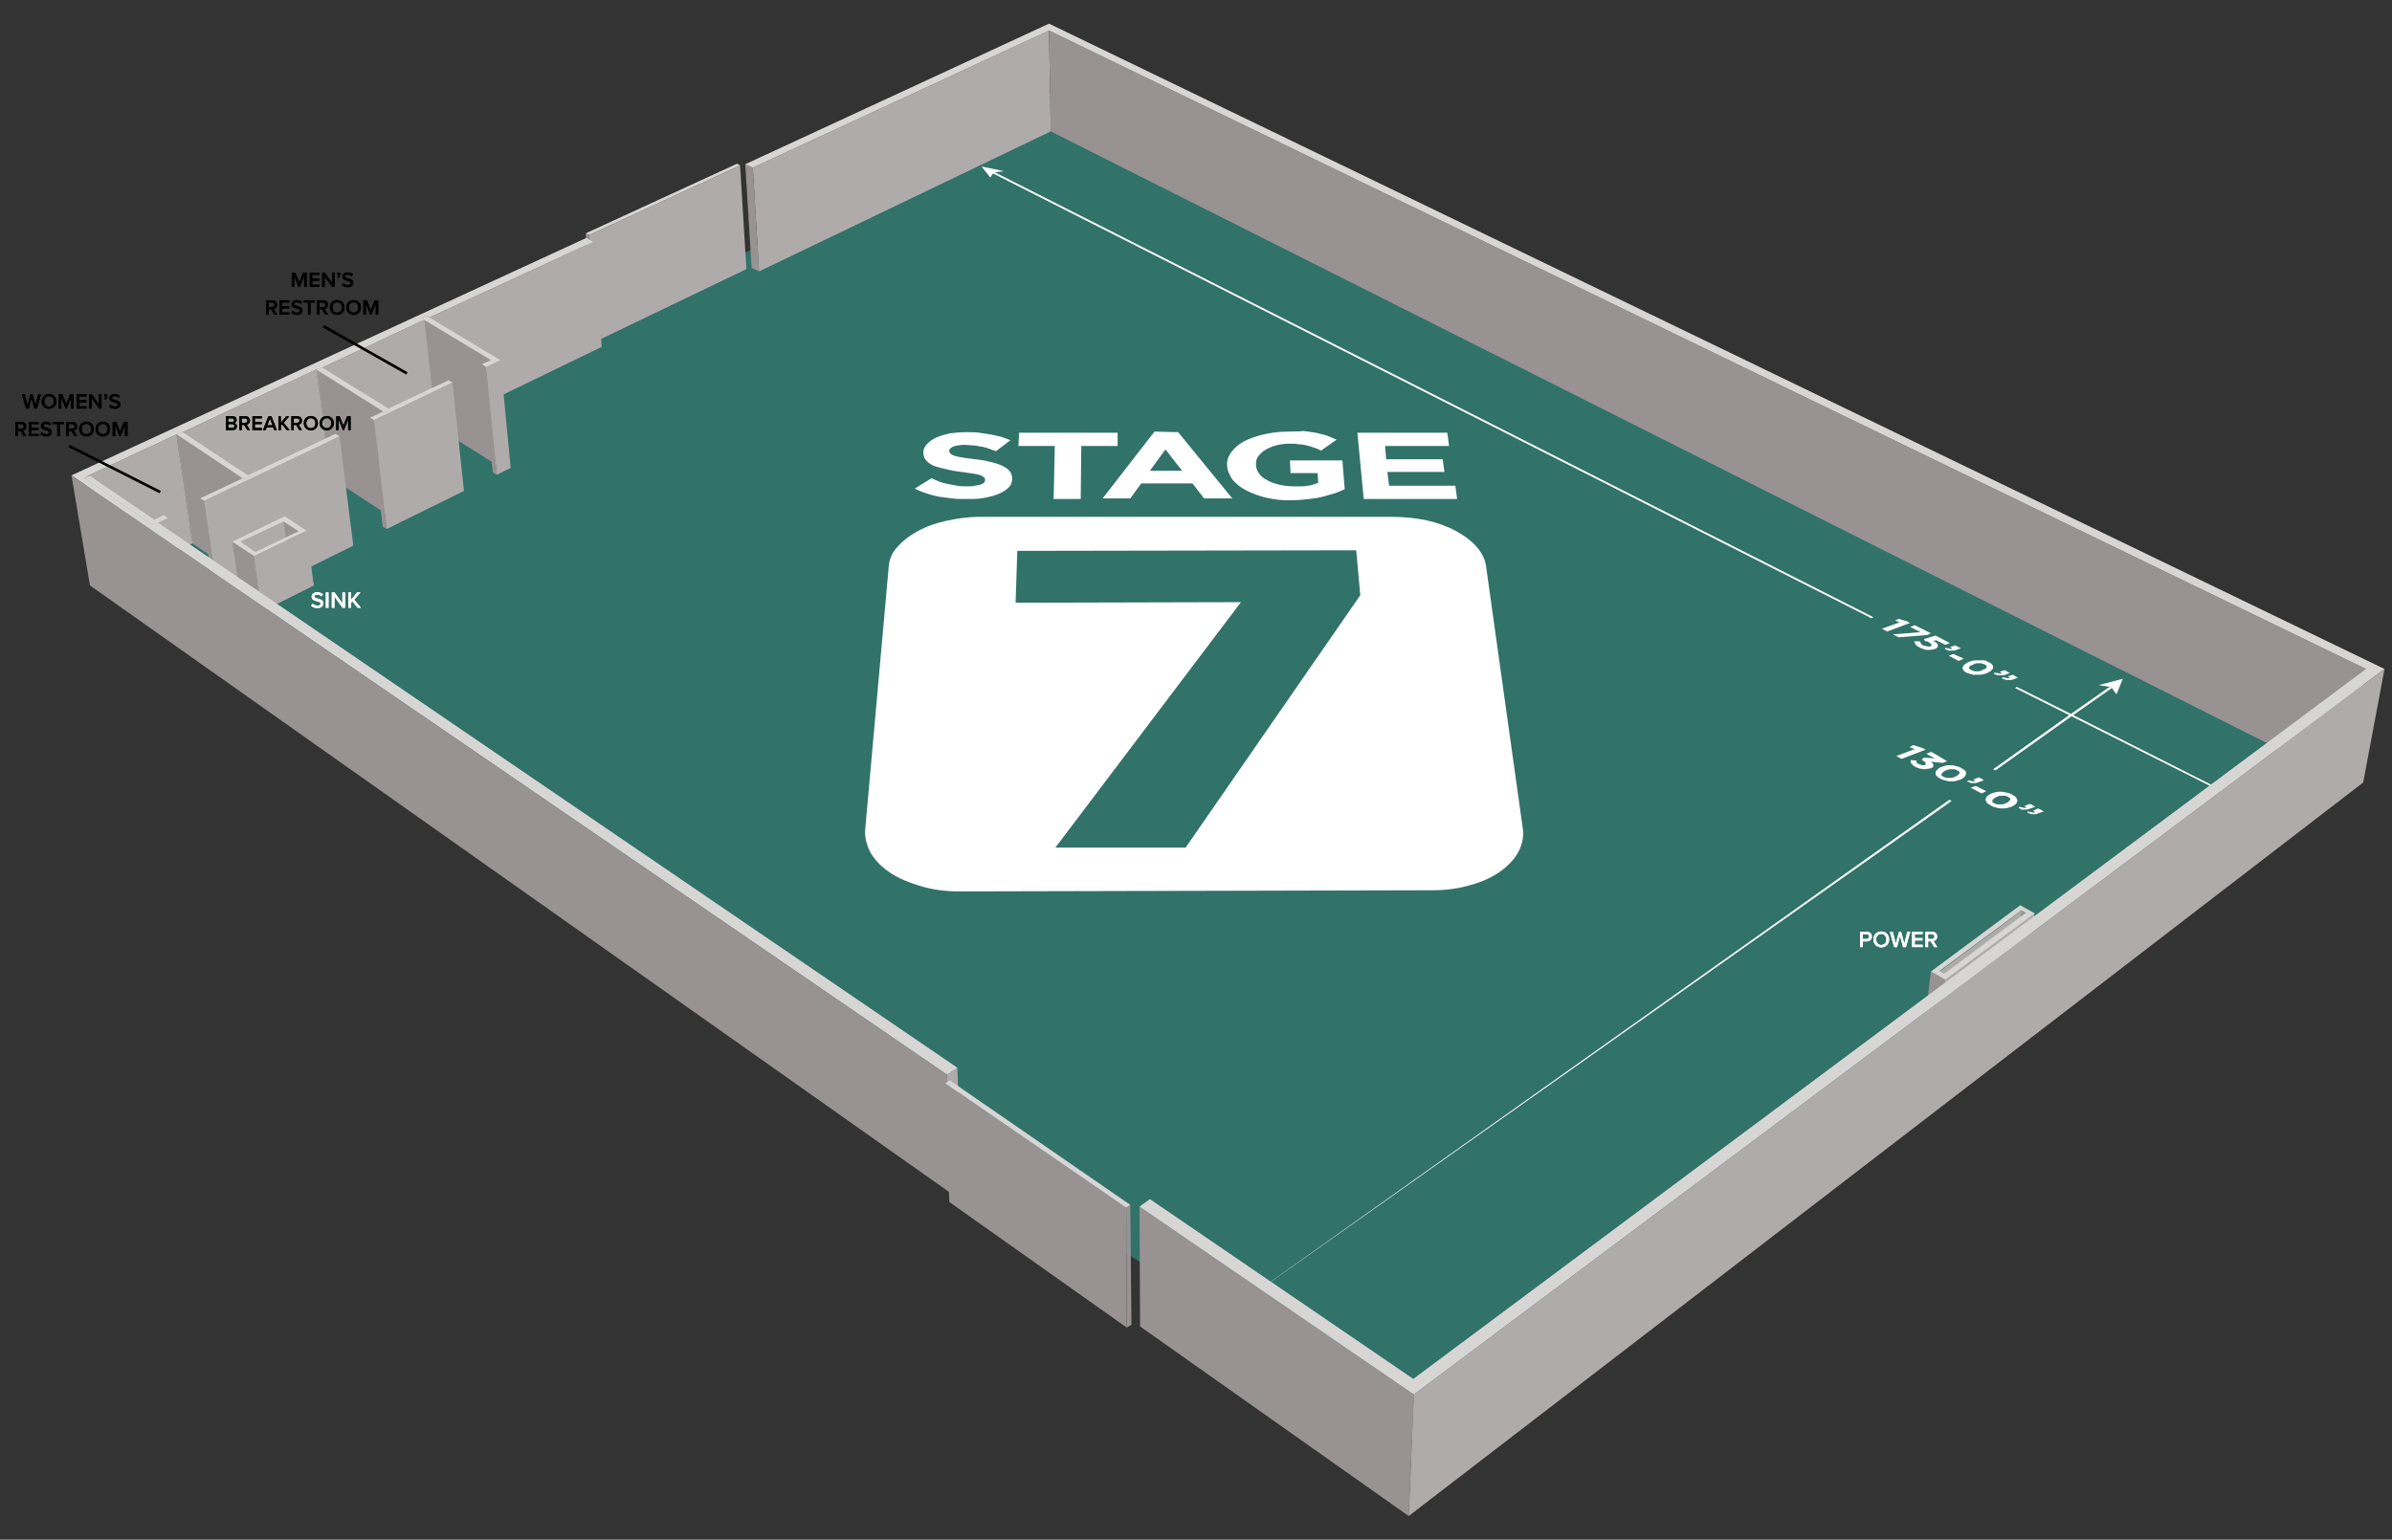 <?xml version="1.0" encoding="utf-8"?>
<!-- Generator: Adobe Illustrator 28.1.0, SVG Export Plug-In . SVG Version: 6.00 Build 0)  -->
<svg version="1.1" id="Layer_1" xmlns="http://www.w3.org/2000/svg" xmlns:xlink="http://www.w3.org/1999/xlink" x="0px" y="0px"
	 viewBox="0 0 415 267.2" style="enable-background:new 0 0 415 267.2;" xml:space="preserve">
<rect x="0" y="0" width="415" height="267.2" fill="#333333" stroke="none"/>
<style type="text/css">
	.st0{fill:#317269;}
	.st1{fill:#FFFFFF;}
	.st2{fill:#D8D6D5;}
	.st3{fill:#B0ABAB;}
	.st4{fill:#989293;}
	.st5{fill:none;stroke:#000000;stroke-width:0.46;}
</style>
<polygon class="st0" points="248.3,252.1 18.5,101.6 187.5,13.5 404.5,123 "/>
<path class="st1" d="M167.7,75c0.8,0,1.5,0,2.2,0.1s1.4,0.2,2,0.3c0.6,0.1,1.2,0.3,1.8,0.4c0.6,0.2,1.1,0.4,1.6,0.6l-2.5,1.9
	c-0.5-0.2-0.9-0.3-1.4-0.5c-0.4-0.1-0.9-0.3-1.3-0.3c-0.4-0.1-0.9-0.2-1.3-0.2s-0.9-0.1-1.3-0.1s-0.8,0-1.2,0.1
	c-0.3,0-0.6,0.1-0.9,0.2c-0.2,0.1-0.4,0.2-0.5,0.3c-0.1,0.1-0.2,0.2-0.2,0.4l0,0c0,0.2,0,0.3,0.2,0.5c0.1,0.1,0.3,0.3,0.7,0.4
	c0.3,0.1,0.8,0.2,1.4,0.3c0.6,0.1,1.3,0.2,2.2,0.3c1.1,0.1,2,0.3,2.8,0.5s1.5,0.4,2,0.7c0.6,0.3,1,0.6,1.2,0.9
	c0.3,0.4,0.4,0.8,0.4,1.3l0,0c0,0.6-0.2,1.1-0.6,1.5c-0.4,0.4-1,0.8-1.7,1.1c-0.7,0.3-1.5,0.5-2.5,0.7s-2,0.2-3.2,0.2
	c-0.8,0-1.6,0-2.4-0.1c-0.8-0.1-1.6-0.2-2.3-0.3c-0.8-0.2-1.5-0.3-2.2-0.6c-0.7-0.2-1.4-0.5-2-0.8l2.9-1.8c0.5,0.2,0.9,0.4,1.4,0.6
	s1,0.3,1.5,0.4s1,0.2,1.6,0.3c0.6,0.1,1.1,0.1,1.7,0.1c0.5,0,0.9,0,1.3-0.1c0.4-0.1,0.7-0.1,1-0.2s0.5-0.2,0.6-0.3
	c0.1-0.1,0.2-0.3,0.2-0.5l0,0c0-0.2,0-0.3-0.1-0.4s-0.3-0.2-0.6-0.4c-0.3-0.1-0.7-0.2-1.3-0.3c-0.6-0.1-1.3-0.2-2.1-0.3
	c-1-0.1-2-0.3-2.8-0.5s-1.6-0.4-2.1-0.6c-0.6-0.3-1-0.6-1.3-1s-0.4-0.8-0.4-1.4l0,0c0-0.5,0.3-1,0.7-1.4s0.9-0.8,1.6-1.1
	c0.7-0.3,1.5-0.5,2.3-0.7C165.6,75.1,166.6,75,167.7,75 M193.9,75.1h-17.1l-0.1,2.3h6.3l-0.2,9.2h4.7l0.1-9.2h6.3V75.1 M199.5,81.7
	h5.6l-2.9-3.7L199.5,81.7 M204.4,75l9.4,11.5h-4.9l-2-2.6H198l-1.9,2.6h-4.8l9-11.6L204.4,75 M223.5,74.9c-1.6,0-3,0.2-4.3,0.5
	s-2.4,0.7-3.4,1.2c-0.9,0.5-1.7,1.2-2.2,1.9c-0.5,0.7-0.8,1.5-0.7,2.3l0,0c0,0.8,0.4,1.6,0.9,2.4c0.6,0.7,1.4,1.4,2.4,1.9
	s2.2,1,3.6,1.3c1.4,0.3,2.9,0.5,4.6,0.4c1,0,1.9-0.1,2.7-0.2c0.9-0.1,1.6-0.2,2.4-0.4c0.7-0.2,1.4-0.4,2.1-0.6
	c0.6-0.2,1.2-0.5,1.7-0.7l-0.4-5h-9.1l0.1,2.2h4.7l0.1,1.7c-0.3,0.1-0.6,0.2-0.9,0.3c-0.3,0.1-0.7,0.2-1,0.2
	c-0.4,0.1-0.7,0.1-1.1,0.1h-1.2c-0.9,0-1.8-0.1-2.6-0.3c-0.8-0.2-1.5-0.4-2.1-0.8c-0.6-0.3-1.1-0.7-1.4-1.2
	c-0.3-0.4-0.5-0.9-0.5-1.5l0,0c0-0.5,0.1-1,0.4-1.4c0.3-0.4,0.7-0.8,1.2-1.1c0.5-0.3,1.1-0.6,1.9-0.8c0.7-0.2,1.5-0.3,2.3-0.3
	c0.6,0,1.1,0,1.6,0.1c0.5,0,1,0.1,1.4,0.2s0.8,0.2,1.3,0.4c0.4,0.1,0.8,0.3,1.2,0.5l2.7-1.9c-0.6-0.2-1.1-0.5-1.7-0.7
	c-0.6-0.2-1.2-0.3-1.9-0.5c-0.7-0.1-1.4-0.2-2.1-0.3C225.2,74.9,224.4,74.9,223.5,74.9 M251.1,75.1h-15.6l1.1,11.5h16.2l-0.3-2.3
	H241l-0.3-2.4h9.9l-0.3-2.2h-9.8l-0.2-2.3h11.1L251.1,75.1 M176.2,104.6l39.1-0.1l-32.2,42.6h22.6l30.3-43.8l-0.7-7.8l-58.8,0.1
	L176.2,104.6 M241.6,89.7c2.1,0,4,0.2,5.9,0.6c1.8,0.4,3.5,1,5,1.8s2.7,1.7,3.6,2.7c0.9,1,1.5,2.1,1.7,3.3l6.4,45.7
	c0.2,1.4-0.1,2.8-0.8,4.1c-0.7,1.3-1.8,2.4-3.2,3.4c-1.4,1-3.2,1.8-5.1,2.3c-2,0.6-4.2,0.9-6.5,0.9l-82.2,0.2
	c-2.4,0-4.6-0.3-6.6-0.9c-2-0.6-3.8-1.3-5.3-2.3s-2.6-2.1-3.4-3.4c-0.7-1.3-1.1-2.7-1-4.1l4.1-45.8c0.1-1.2,0.6-2.3,1.5-3.3
	s2-1.9,3.5-2.7c1.4-0.8,3.1-1.4,4.9-1.8c1.8-0.4,3.8-0.7,5.8-0.7H241.6"/>
<g>
	<polygon class="st1" points="174.2,29.7 172.6,29.9 172.4,30 172.3,30.1 171.8,30.8 170.3,28.9 	"/>
	<polygon class="st1" points="335,109.9 334.4,110.2 329.4,110.6 328.4,110.1 333.2,109.7 331.4,108.8 332.2,108.5 	"/>
	<g>
		<path class="st1" d="M335.1,111.3h0.4c0.2,0.1,0.3,0.2,0.4,0.3c0.1,0.1,0.2,0.2,0.2,0.3v0.3c0,0.1-0.1,0.2-0.3,0.3
			c0.1-0.1,0.2-0.2,0.3-0.3v-0.3c0-0.1-0.1-0.2-0.2-0.3c-0.1-0.1-0.3-0.2-0.4-0.3H335.1"/>
	</g>
	<path class="st1" d="M340.2,112.5l-0.8,0.3c-0.2,0.1-0.4,0.1-0.5,0.1h-0.5c-0.2,0-0.3,0-0.5-0.1c-0.2,0-0.3-0.1-0.5-0.2l0.2-0.2
		c0.1,0.1,0.2,0.1,0.3,0.1s0.2,0,0.3,0.1h0.3c0.1,0,0.2,0,0.2-0.1l-0.4-0.2l0.9-0.3C339.2,112,340.2,112.5,340.2,112.5z"/>
	<g>
		<path class="st1" d="M338.6,113h-0.3c-0.1,0-0.2,0-0.3-0.1c-0.1,0-0.2-0.1-0.3-0.1s-0.2-0.1-0.3-0.1c0.1,0,0.2,0.1,0.3,0.1
			s0.2,0.1,0.3,0.1s0.2,0,0.3,0.1H338.6"/>
	</g>
	<polygon class="st1" points="340.7,114.3 339.8,114.7 338.1,113.8 338.9,113.5 	"/>
	<g>
		<path class="st1" d="M345,114.9c0.2,0.1,0.4,0.2,0.6,0.4c0.1,0.1,0.2,0.3,0.2,0.4s0,0.3-0.1,0.4s-0.2,0.3-0.4,0.4
			c-0.1,0.1-0.3,0.2-0.4,0.2c-0.2,0.1-0.3,0.1-0.5,0.2c-0.2,0-0.4,0.1-0.6,0.1h-0.6h0.6c0.2,0,0.4-0.1,0.6-0.1
			c0.2-0.1,0.4-0.1,0.5-0.2c0.2-0.1,0.3-0.1,0.4-0.2c0.2-0.1,0.3-0.3,0.4-0.4s0.1-0.3,0.1-0.4s-0.1-0.3-0.2-0.4
			C345.4,115.1,345.2,115,345,114.9"/>
	</g>
	<path class="st1" d="M345,114.9c0.2,0.1,0.4,0.2,0.6,0.4c0.1,0.1,0.2,0.3,0.2,0.4s0,0.3-0.1,0.4s-0.2,0.3-0.4,0.4
		c-0.2,0.1-0.5,0.3-0.8,0.4s-0.7,0.2-1,0.2h-1.1c-0.4-0.1-0.7-0.2-1.1-0.3c-0.2-0.1-0.4-0.2-0.6-0.4c-0.1-0.1-0.2-0.3-0.2-0.4
		s0-0.3,0.1-0.4s0.2-0.3,0.4-0.4c0.2-0.1,0.5-0.3,0.8-0.4s0.6-0.2,1-0.2h1.1C344.3,114.6,344.6,114.7,345,114.9z M342,116.3
		c0.2,0.1,0.4,0.1,0.6,0.2h0.7c0.2,0,0.4-0.1,0.6-0.2s0.4-0.2,0.5-0.2c0.1-0.1,0.2-0.1,0.2-0.2s0.1-0.1,0.1-0.2s0-0.1-0.1-0.2
		s-0.1-0.1-0.3-0.2c-0.2-0.1-0.4-0.1-0.6-0.2H343c-0.2,0-0.4,0.1-0.6,0.2s-0.4,0.2-0.5,0.2c-0.1,0.1-0.2,0.1-0.2,0.2
		s-0.1,0.1-0.1,0.2s0,0.1,0.1,0.2S341.9,116.2,342,116.3"/>
	<g>
		<path class="st1" d="M343.2,114.5h0.5c0.2,0,0.3,0,0.5,0.1c0.2,0,0.3,0.1,0.5,0.1c0.1,0.1,0.3,0.1,0.4,0.2
			c-0.1-0.1-0.3-0.1-0.4-0.2s-0.3-0.1-0.5-0.1s-0.3-0.1-0.5-0.1H343.2"/>
	</g>
	<path class="st1" d="M347.8,116.3l0.9,0.5l-0.8,0.3c-0.2,0.1-0.4,0.1-0.5,0.1h-0.5c-0.2,0-0.3,0-0.5-0.1c-0.2,0-0.3-0.1-0.5-0.2
		l0.2-0.2c0.1,0.1,0.2,0.1,0.4,0.1c0.1,0,0.2,0,0.3,0.1h0.3c0.1,0,0.2,0,0.2-0.1l-0.4-0.2C346.9,116.6,347.8,116.3,347.8,116.3z"/>
	<g>
		<path class="st1" d="M346.1,116.8c0.1,0,0.1,0.1,0.2,0.1s0.1,0,0.2,0.1h0.4h-0.4c-0.1,0-0.1,0-0.2-0.1S346.1,116.8,346.1,116.8"/>
	</g>
	<g>
		<path class="st1" d="M343.1,117.1h-0.5c-0.2,0-0.3,0-0.5-0.1c-0.2,0-0.3-0.1-0.5-0.1c-0.1-0.1-0.3-0.1-0.4-0.2
			c-0.2-0.1-0.4-0.2-0.6-0.4c-0.1-0.1-0.2-0.3-0.2-0.4s0-0.3,0.1-0.4s0.2-0.3,0.4-0.4c0.1-0.1,0.3-0.2,0.4-0.2
			c0.2-0.1,0.3-0.1,0.5-0.2c0.2,0,0.4-0.1,0.6-0.1h0.6h-0.6c-0.2,0-0.4,0.1-0.6,0.1c-0.2,0.1-0.4,0.1-0.5,0.2
			c-0.2,0.1-0.3,0.1-0.4,0.2c-0.2,0.1-0.3,0.3-0.4,0.4s-0.1,0.3-0.1,0.4s0.1,0.3,0.2,0.4s0.3,0.3,0.6,0.4c0.1,0.1,0.3,0.1,0.4,0.2
			s0.3,0.1,0.5,0.1s0.3,0.1,0.5,0.1H343.1"/>
	</g>
	<g>
		<path class="st1" d="M348,118h-0.3H348C347.9,117.9,347.9,118,348,118L348,118"/>
	</g>
	<path class="st1" d="M349.2,117.1l0.9,0.5l-0.8,0.3c-0.2,0.1-0.4,0.1-0.5,0.1h-0.5c-0.2,0-0.3,0-0.5-0.1c-0.2,0-0.3-0.1-0.5-0.2
		l0.2-0.2c0.1,0.1,0.2,0.1,0.4,0.1c0.1,0,0.2,0,0.3,0.1h0.3c0.1,0,0.2,0,0.2-0.1l-0.4-0.2C348.3,117.4,349.2,117.1,349.2,117.1z"/>
	<polygon class="st1" points="331.4,108.1 327.4,109.6 326.5,109.1 329.6,108 328.8,107.7 329.4,107.4 330.8,107.8 	"/>
	<path class="st1" d="M338.3,111.6l-0.8,0.3l-1.6-0.8l-0.7,0.2h0.4c0.2,0.1,0.3,0.2,0.4,0.3c0.1,0.1,0.2,0.2,0.2,0.3v0.3
		c0,0.1-0.1,0.2-0.3,0.3c-0.1,0.1-0.3,0.2-0.5,0.2s-0.5,0.1-0.7,0.1c-0.3,0-0.5,0-0.8-0.1s-0.6-0.2-0.8-0.3
		c-0.1-0.1-0.3-0.2-0.4-0.2c-0.1-0.1-0.2-0.2-0.3-0.3c-0.1-0.1-0.1-0.2-0.2-0.3c0-0.1-0.1-0.2-0.1-0.3h1c0,0.1,0,0.1,0.1,0.2
		c0,0.1,0.1,0.1,0.1,0.2s0.1,0.1,0.2,0.2s0.1,0.1,0.2,0.1c0.1,0.1,0.2,0.1,0.4,0.1c0.1,0,0.2,0.1,0.4,0.1h0.3c0.1,0,0.2,0,0.2-0.1
		c0.1,0,0.1-0.1,0.1-0.1v-0.1c0-0.1-0.1-0.1-0.1-0.2c-0.1-0.1-0.2-0.1-0.3-0.2c0,0-0.1,0-0.1-0.1c-0.1,0-0.1,0-0.2-0.1H334l-0.2-0.4
		l2-0.6L338.3,111.6L338.3,111.6z"/>
	<polygon class="st1" points="368.3,117.8 367.2,120.5 366.4,119.4 366.3,119.3 366,119.2 364.1,118.9 	"/>
	<polygon class="st1" points="334.1,130.1 329.9,131.7 329,131.2 332.2,130 331.3,129.7 331.9,129.3 333.5,129.8 	"/>
	<path class="st1" d="M337.8,132.1l-0.7,0.3l-2.1-0.2c0.1,0.1,0.2,0.2,0.3,0.3c0.1,0.1,0.1,0.2,0.1,0.3v0.2c0,0.1-0.1,0.2-0.2,0.2
		c-0.2,0.1-0.3,0.2-0.6,0.2c-0.2,0-0.5,0.1-0.7,0.1c-0.3,0-0.5-0.1-0.8-0.1c-0.3-0.1-0.5-0.2-0.8-0.3l0,0c-0.2-0.1-0.3-0.2-0.4-0.3
		s-0.2-0.2-0.3-0.3c-0.1-0.1-0.1-0.2-0.1-0.3v-0.3l1,0.1v0.2c0,0.1,0,0.1,0.1,0.2c0,0.1,0.1,0.1,0.1,0.1c0.1,0,0.1,0.1,0.2,0.1l0,0
		c0.1,0.1,0.2,0.1,0.3,0.1s0.2,0.1,0.3,0.1h0.3c0.1,0,0.2,0,0.2-0.1c0.1,0,0.1-0.1,0.1-0.1v-0.2c0-0.1-0.1-0.1-0.2-0.2
		c-0.1-0.1-0.2-0.1-0.3-0.2l-0.1-0.1l-0.1-0.1l0.4-0.3h0.2l1.7,0.1l-1-0.5l-0.5-0.3l0.8-0.3l0.3,0.1L337.8,132.1L337.8,132.1z"/>
	<g>
		<path class="st1" d="M332.4,131.9v0.2c0,0.1,0,0.1,0.1,0.2c0,0.1,0.1,0.1,0.1,0.1c0.1,0,0.1,0.1,0.2,0.1l0,0
			c0.1,0,0.1,0.1,0.2,0.1s0.1,0,0.2,0.1h0.4h-0.4c-0.1,0-0.1,0-0.2-0.1c-0.1,0-0.1-0.1-0.2-0.1l0,0c-0.1,0-0.1-0.1-0.2-0.1l-0.1-0.1
			c0-0.1,0-0.1-0.1-0.2V131.9"/>
	</g>
	<g>
		<path class="st1" d="M333.9,133.4h-0.4c-0.1,0-0.3,0-0.4-0.1c-0.1,0-0.3-0.1-0.4-0.1s-0.3-0.1-0.4-0.2l0,0
			c-0.2-0.1-0.3-0.2-0.4-0.3s-0.2-0.2-0.3-0.3c-0.1-0.1-0.1-0.2-0.1-0.3v-0.3v0.3c0,0.1,0.1,0.2,0.1,0.3c0.1,0.1,0.2,0.2,0.3,0.3
			c0.1,0.1,0.3,0.2,0.4,0.3l0,0c0.1,0.1,0.2,0.1,0.4,0.2c0.1,0,0.3,0.1,0.4,0.1s0.3,0.1,0.4,0.1H333.9"/>
	</g>
	<g>
		<path class="st1" d="M335,132.2c0.1,0.1,0.2,0.2,0.3,0.3c0.1,0.1,0.1,0.2,0.1,0.3v0.2c0,0.1-0.1,0.2-0.2,0.2
			c-0.1,0.1-0.2,0.1-0.3,0.1s-0.2,0.1-0.3,0.1h-0.7h0.7c0.1,0,0.2-0.1,0.3-0.1s0.2-0.1,0.3-0.1c0.1-0.1,0.2-0.2,0.2-0.2
			c0-0.1,0.1-0.2,0-0.2c0-0.1-0.1-0.2-0.1-0.3C335.2,132.3,335.1,132.2,335,132.2"/>
	</g>
	<g>
		<path class="st1" d="M339.6,133.7L339.6,133.7c-0.2-0.1-0.4-0.2-0.6-0.2h-0.7c-0.2,0-0.5,0.1-0.7,0.2c-0.2,0.1-0.4,0.2-0.5,0.3
			s-0.2,0.2-0.2,0.2c0,0.1-0.1,0.2-0.1,0.2c0,0.1,0,0.1,0.1,0.2c0.1,0.1,0.2,0.1,0.3,0.2c-0.1-0.1-0.2-0.1-0.3-0.2
			c-0.1-0.1-0.1-0.1-0.1-0.2s0-0.1,0.1-0.2c0-0.1,0.1-0.2,0.2-0.2c0.1-0.1,0.3-0.2,0.5-0.3s0.4-0.1,0.7-0.2h0.7
			C339.2,133.5,339.4,133.6,339.6,133.7"/>
	</g>
	<path class="st1" d="M340.3,133.3c0.2,0.1,0.4,0.3,0.6,0.4c0.1,0.1,0.2,0.3,0.2,0.4c0,0.2,0,0.3-0.1,0.5c-0.1,0.1-0.2,0.3-0.4,0.4
		c-0.2,0.2-0.5,0.3-0.8,0.4c-0.3,0.1-0.7,0.2-1,0.2c-0.4,0-0.8,0-1.1-0.1c-0.4-0.1-0.8-0.2-1.1-0.4c-0.2-0.1-0.4-0.3-0.6-0.4
		c-0.1-0.1-0.2-0.3-0.2-0.4c0-0.2,0-0.3,0.1-0.5c0.1-0.1,0.2-0.3,0.4-0.4c0.2-0.2,0.5-0.3,0.8-0.4c0.3-0.1,0.7-0.2,1-0.2
		c0.4,0,0.8,0,1.1,0.1C339.6,133,340,133.1,340.3,133.3z M337.2,134.8c0.2,0.1,0.4,0.2,0.6,0.2h0.7c0.2,0,0.5-0.1,0.7-0.2
		c0.2-0.1,0.4-0.2,0.5-0.3s0.2-0.2,0.2-0.2c0-0.1,0.1-0.2,0.1-0.2c0-0.1,0-0.1-0.1-0.2c-0.1-0.1-0.2-0.1-0.3-0.2
		c-0.2-0.1-0.4-0.2-0.6-0.2h-0.7c-0.2,0-0.5,0.1-0.7,0.2c-0.2,0.1-0.4,0.2-0.5,0.3s-0.2,0.2-0.2,0.2c0,0.1-0.1,0.2-0.1,0.2
		c0,0.1,0,0.1,0.1,0.2C337,134.7,337.1,134.8,337.2,134.8"/>
	<path class="st1" d="M344.2,135.4l-0.8,0.3c-0.2,0.1-0.4,0.1-0.6,0.2h-0.5c-0.2,0-0.4,0-0.5-0.1c-0.2-0.1-0.3-0.1-0.5-0.2l0.2-0.2
		c0.1,0.1,0.2,0.1,0.4,0.1c0.1,0,0.2,0,0.3,0.1h0.3c0.1,0,0.2,0,0.2-0.1l-0.4-0.2l1-0.4L344.2,135.4L344.2,135.4z"/>
	<g>
		<path class="st1" d="M342.5,135.5L342.5,135.5C342.5,135.4,342.5,135.4,342.5,135.5C342.6,135.4,342.6,135.4,342.5,135.5h0.1
			C342.6,135.4,342.6,135.4,342.5,135.5C342.6,135.4,342.6,135.4,342.5,135.5C342.5,135.4,342.5,135.4,342.5,135.5L342.5,135.5"/>
	</g>
	<g>
		<path class="st1" d="M337.8,135.6c-0.1,0-0.2,0-0.3-0.1c-0.1,0-0.2-0.1-0.3-0.1s-0.2-0.1-0.3-0.1s-0.2-0.1-0.3-0.1l0,0
			c0.1,0.1,0.2,0.1,0.3,0.1s0.2,0.1,0.3,0.1s0.2,0.1,0.3,0.1C337.5,135.6,337.7,135.6,337.8,135.6"/>
		<path class="st1" d="M336.4,135.1L336.4,135.1C336.3,135.1,336.3,135.1,336.4,135.1l-0.1-0.1l0,0
			C336.3,135.1,336.3,135.1,336.4,135.1C336.3,135.1,336.3,135.1,336.4,135.1L336.4,135.1"/>
		<path class="st1" d="M336.2,135L336.2,135l-0.1-0.1l0,0C336.1,135,336.2,135,336.2,135L336.2,135"/>
		<path class="st1" d="M336,134.9C336,134.9,336,134.8,336,134.9C336,134.8,336,134.8,336,134.9l-0.1-0.1l0,0
			C335.9,134.8,335.9,134.8,336,134.9C336,134.8,336,134.8,336,134.9C336,134.8,336,134.9,336,134.9"/>
		<path class="st1" d="M335.9,134.7C335.8,134.7,335.8,134.6,335.9,134.7c-0.1-0.1-0.1-0.1-0.1-0.2v-0.2l0,0v0.2
			C335.8,134.6,335.8,134.6,335.9,134.7C335.8,134.6,335.8,134.7,335.9,134.7"/>
		<path class="st1" d="M335.8,133.8L335.8,133.8C335.9,133.8,335.9,133.8,335.8,133.8C335.9,133.8,335.9,133.8,335.8,133.8
			C335.9,133.8,335.9,133.7,335.8,133.8C335.9,133.7,335.9,133.8,335.8,133.8C335.9,133.8,335.9,133.8,335.8,133.8
			C335.9,133.8,335.9,133.8,335.8,133.8L335.8,133.8"/>
		<path class="st1" d="M335.9,133.7L335.9,133.7C335.9,133.7,336,133.7,335.9,133.7l0.1-0.1C336,133.6,336,133.7,335.9,133.7
			C336,133.7,335.9,133.7,335.9,133.7L335.9,133.7"/>
		<path class="st1" d="M336,133.6L336,133.6C336.1,133.6,336.1,133.6,336,133.6l0.1-0.1h0.1c0.2-0.2,0.5-0.3,0.8-0.4
			c0.3-0.1,0.7-0.2,1-0.2c0.4,0,0.8,0,1.1,0.1c0.4,0.1,0.8,0.2,1.1,0.4c-0.3-0.2-0.7-0.3-1.1-0.4c-0.4-0.1-0.8-0.1-1.1-0.1
			c-0.4,0-0.7,0.1-1,0.2c-0.3,0.1-0.6,0.2-0.8,0.4h-0.1L336,133.6C336.1,133.6,336.1,133.6,336,133.6L336,133.6"/>
	</g>
	<g>
		<path class="st1" d="M342.4,135.9h-0.3c-0.1,0-0.2,0-0.3-0.1c-0.1,0-0.2-0.1-0.3-0.1s-0.2-0.1-0.3-0.1c0.1,0.1,0.2,0.1,0.3,0.1
			s0.2,0.1,0.3,0.1s0.2,0,0.3,0.1H342.4"/>
	</g>
	<polygon class="st1" points="344.6,137.3 343.8,137.7 341.9,136.7 342.8,136.4 	"/>
	<g>
		<path class="st1" d="M347.2,138.1h-0.6c-0.1,0-0.1,0-0.2,0.1c0.1,0,0.1,0,0.2-0.1H347.2"/>
		<path class="st1" d="M346.5,138.3L346.5,138.3c-0.1,0-0.1,0-0.2,0.1s-0.1,0.1-0.1,0.1s-0.1,0-0.1,0.1l-0.1,0.1
			c-0.1,0.1-0.2,0.2-0.2,0.2c0,0.1-0.1,0.2-0.1,0.2c0,0.1,0,0.1,0.1,0.2c0.1,0.1,0.2,0.1,0.3,0.2c-0.1-0.1-0.2-0.1-0.3-0.2
			c-0.1-0.1-0.1-0.1-0.1-0.2c0-0.1,0-0.2,0.1-0.2c0-0.1,0.1-0.2,0.2-0.2l0.1-0.1l0.1-0.1c0,0,0.1,0,0.1-0.1
			C346.4,138.3,346.5,138.3,346.5,138.3"/>
	</g>
	<path class="st1" d="M352.2,139.5l0.9,0.5l-0.8,0.3c-0.1,0-0.2,0.1-0.4,0.1c-0.1,0-0.2,0.1-0.3,0.1h-0.8c-0.1,0-0.1,0-0.2-0.1
		c-0.1,0-0.1-0.1-0.2-0.1s-0.1-0.1-0.2-0.1l0.2-0.2c0.1,0.1,0.2,0.1,0.4,0.1c0.1,0,0.2,0.1,0.3,0.1h0.3c0.1,0,0.2,0,0.2-0.1l0,0
		l-0.4-0.2L352.2,139.5L352.2,139.5L352.2,139.5z"/>
	<g>
		<path class="st1" d="M350.3,140L350.3,140c0.1,0.1,0.2,0.1,0.4,0.1c0.1,0,0.2,0.1,0.3,0.1h0.3c0.1,0,0.2,0,0.2-0.1l0,0
			c-0.1,0-0.2,0.1-0.2,0.1H351c-0.1,0-0.2,0-0.3-0.1C350.5,140.1,350.4,140,350.3,140"/>
	</g>
	<path class="st1" d="M349.1,137.9c0.2,0.1,0.4,0.3,0.6,0.4c0.1,0.1,0.2,0.3,0.3,0.5c0,0.2,0,0.3-0.1,0.5s-0.2,0.3-0.4,0.4
		c-0.2,0.2-0.5,0.3-0.8,0.4c-0.3,0.1-0.7,0.2-1.1,0.2s-0.8,0-1.1-0.1c-0.4-0.1-0.8-0.2-1.1-0.4c-0.2-0.1-0.4-0.3-0.6-0.4
		c-0.1-0.1-0.2-0.3-0.3-0.5c0-0.2,0-0.3,0.1-0.5s0.2-0.3,0.4-0.4c0.2-0.2,0.5-0.3,0.8-0.4c0.3-0.1,0.7-0.2,1-0.2
		c0.4,0,0.8,0,1.1,0.1C348.4,137.6,348.8,137.7,349.1,137.9z M346,139.4c0.2,0.1,0.4,0.2,0.6,0.2h0.7c0.2,0,0.5-0.1,0.7-0.2
		c0.2-0.1,0.4-0.2,0.5-0.3s0.2-0.2,0.2-0.2c0-0.1,0.1-0.2,0.1-0.2c0-0.1,0-0.1-0.1-0.2c-0.1-0.1-0.2-0.1-0.3-0.2
		c-0.2-0.1-0.4-0.2-0.6-0.2h-0.7c-0.2,0-0.5,0.1-0.7,0.2c-0.2,0.1-0.4,0.2-0.5,0.3s-0.2,0.2-0.2,0.2c0,0.1-0.1,0.2-0.1,0.2
		c0,0.1,0,0.1,0.1,0.2C345.8,139.3,345.9,139.4,346,139.4"/>
	<g>
		<path class="st1" d="M350.9,140.5h-0.2c-0.1,0-0.1,0-0.2-0.1c-0.1,0-0.1-0.1-0.2-0.1s-0.1-0.1-0.2-0.1c0.1,0,0.1,0.1,0.2,0.1
			s0.1,0.1,0.2,0.1s0.1,0,0.2,0.1C350.8,140.4,350.8,140.5,350.9,140.5"/>
	</g>
	<g>
		<path class="st1" d="M352.3,140.3c-0.1,0-0.2,0.1-0.4,0.1c-0.1,0-0.2,0.1-0.3,0.1H351h0.6c0.1,0,0.2,0,0.3-0.1
			C352,140.4,352.1,140.4,352.3,140.3"/>
	</g>
	<path class="st1" d="M353.6,140.3l1,0.5l-0.8,0.3c-0.2,0.1-0.4,0.1-0.6,0.2h-0.5c-0.2,0-0.4,0-0.5-0.1c-0.2-0.1-0.4-0.1-0.5-0.2
		l0.2-0.2c0.1,0.1,0.3,0.1,0.4,0.1s0.2,0.1,0.3,0.1h0.3c0.1,0,0.2,0,0.2-0.1l-0.4-0.2L353.6,140.3L353.6,140.3z"/>
	<polygon class="st1" points="390.8,138.6 393.7,141.4 388.6,140.2 390.4,139.9 390.6,139.9 390.6,139.7 	"/>
	<polygon class="st1" points="209.8,230 338.2,138.8 338.6,139 	"/>
	<polygon class="st1" points="212,230.4 206.5,232 208.8,228.2 209.4,229.7 209.5,229.9 209.8,230 	"/>
	<polygon class="st1" points="359.7,124.1 366.4,119.4 366.3,119.3 366,119.2 359.3,123.9 349.9,119.2 349.6,119.4 359,124.1 
		345.8,133.5 346.2,133.7 359.4,124.3 390.4,139.9 390.6,139.9 390.6,139.7 	"/>
	<polygon class="st1" points="172,29.6 171.7,29.8 324.7,107.3 325,107.1 	"/>
</g>
<g>
	<g>
		<polygon class="st2" points="128.4,28.7 102.2,40.8 101.6,40.5 127.9,28.4 		"/>
		<polygon class="st3" points="128.4,28.7 129.5,46.7 103.7,59.1 102.2,40.8 		"/>
		<polygon class="st4" points="102.2,40.8 103.7,59.1 103.2,58.8 101.6,40.5 		"/>
	</g>
	<g>
		<polygon class="st3" points="182,5.3 182.3,22.8 131.7,47.1 130.6,29.1 		"/>
		<polygon class="st4" points="130.6,29.1 131.7,47.1 130.4,46.5 129.3,28.5 		"/>
		<polygon class="st4" points="74.5,55.1 76.5,73.7 76,73.4 74,54.8 		"/>
		<polygon class="st3" points="102.9,42 104.4,60.2 76.5,73.7 74.5,55.1 		"/>
		<polygon class="st3" points="74,54.8 76,73.4 75.2,73.8 73.1,55.2 		"/>
		<polygon class="st4" points="73.6,55.5 75.7,74.1 75.2,73.8 73.1,55.2 		"/>
		<polygon class="st4" points="85.2,62.5 87,81.2 75.7,74.1 73.6,55.5 		"/>
		<polygon class="st3" points="86.8,62.5 88.6,81.2 86.2,82.4 84.3,63.7 		"/>
		<polygon class="st2" points="86.8,62.5 84.3,63.7 83.6,63.2 85.2,62.5 73.6,55.5 73.1,55.2 74,54.8 74.5,55.1 		"/>
		<polygon class="st4" points="84.3,63.7 86.2,82.4 85.5,82 83.6,63.2 		"/>
		<polygon class="st3" points="73.6,55.5 75.7,74.1 58.2,82.5 55.9,63.8 		"/>
		<polygon class="st3" points="55.9,63.8 58.2,82.5 57.3,82.9 54.9,64.1 		"/>
		<polygon class="st3" points="55,64.2 57.4,82.9 57.3,82.9 54.9,64.1 		"/>
		<polygon class="st3" points="67.7,71.2 69.9,90 69.6,89.8 67.4,70.9 		"/>
		<polygon class="st4" points="66.5,71.4 68.7,90.3 57.4,82.9 55,64.2 		"/>
		<polygon class="st2" points="67.7,71.2 66.8,71.6 66.5,71.4 55,64.2 54.9,64.1 55.8,63.7 55.9,63.8 67.4,70.9 		"/>
		<polygon class="st3" points="66.8,71.6 69,90.5 68.7,90.3 66.5,71.4 		"/>
		<polygon class="st3" points="67.7,71.2 69.9,90 69,90.5 66.8,71.6 		"/>
		<polygon class="st4" points="64.9,72.9 67.1,91.8 66.4,91.4 64.2,72.5 		"/>
		<polygon class="st2" points="78.5,66.4 64.9,72.9 64.2,72.5 66.5,71.4 66.8,71.6 67.7,71.2 67.4,70.9 77.8,66 		"/>
		<polygon class="st3" points="78.5,66.4 80.5,85.2 67.1,91.8 64.9,72.9 		"/>
		<polygon class="st3" points="54.9,64.1 57.3,82.9 34.4,93.9 31.7,75 		"/>
		<polygon class="st3" points="31.7,75 34.4,93.9 33.4,94.3 30.6,75.4 		"/>
		<polygon class="st4" points="30.7,75.4 33.5,94.4 33.4,94.3 30.6,75.4 		"/>
		<polygon class="st3" points="30.6,75.4 33.4,94.3 18.5,101.6 15.4,82.5 		"/>
		<polygon class="st4" points="43.4,82.7 46,101.8 45.7,101.6 43,82.5 		"/>
		<polygon class="st4" points="42.1,83 44.7,102 33.5,94.4 30.7,75.4 		"/>
		<polygon class="st4" points="15.4,82.5 18.5,101.6 17.8,102.1 14.7,83 		"/>
		<polygon class="st2" points="43.4,82.7 42.4,83.2 42.1,83 30.7,75.4 30.6,75.4 31.6,75 31.7,75 43,82.5 		"/>
		<polygon class="st3" points="43.4,82.7 46,101.8 45.1,102.3 42.4,83.2 		"/>
		<polygon class="st4" points="42.4,83.2 45.1,102.3 44.7,102 42.1,83 		"/>
		<polygon class="st3" points="58.9,75.7 61.3,94.7 38.2,106.1 35.4,86.9 		"/>
		<g>
			<polygon class="st3" points="53.2,92.1 49.4,89.6 40.3,94 41.7,103.5 45.4,106.1 54.4,101.6 			"/>
			<g>
				<polygon class="st4" points="51.8,92.1 53,101.6 50.4,99.9 49.2,90.4 				"/>
				<polygon class="st4" points="44.1,96.5 45.4,106.1 41.7,103.5 40.3,94 				"/>
				<path class="st2" d="M49.4,89.6l3.8,2.5l-9.1,4.4L40.3,94L49.4,89.6z M44.3,95.8l7.5-3.6l-2.6-1.7L41.7,94L44.3,95.8"/>
				<polygon class="st3" points="53.2,92.1 54.4,101.6 45.4,106.1 44.1,96.5 				"/>
			</g>
		</g>
		<polygon class="st2" points="58.9,75.7 35.4,86.9 34.7,86.5 42.1,83 42.4,83.2 43.4,82.7 43,82.5 58.2,75.3 		"/>
		<polygon class="st4" points="35.4,86.9 38.2,106.1 37.5,105.6 34.7,86.5 		"/>
		<polygon class="st3" points="29.1,89.9 32,109.1 30.3,109.9 27.4,90.7 		"/>
		<polygon class="st4" points="26.5,91.1 29.5,110.4 17.8,102.1 14.7,83 		"/>
		<polygon class="st3" points="27.4,90.7 30.3,109.9 29.5,110.4 26.5,91.1 		"/>
		<polygon class="st2" points="29.1,89.9 27.4,90.7 26.5,91.1 14.7,83 15.5,82.6 15.6,82.6 26.8,90.2 28.4,89.4 		"/>
		<polygon class="st4" points="410.5,116.1 406.9,135.8 182.3,22.8 182,5.3 		"/>
		<polygon class="st4" points="351.5,158.4 348.8,178.7 348,178.2 350.8,158 		"/>
		<polygon class="st3" points="350.8,158 348,178.2 334,188.9 336.5,168.6 		"/>
		<polygon class="st4" points="337.5,170 335,190.4 332.5,188.9 335,168.6 		"/>
		<polygon class="st3" points="353,158.4 350.2,178.7 335,190.4 337.5,170 		"/>
		<path class="st2" d="M350.5,157.1l2.5,1.4L337.5,170l-2.5-1.4L350.5,157.1z M337.3,169l14.2-10.6l-0.8-0.4l-14.2,10.5L337.3,169"
			/>
		<polygon class="st3" points="166.1,185.3 166.8,205.9 165,207.1 164.3,186.5 		"/>
		<polygon class="st2" points="102.9,42 74.5,55.1 74,54.8 73.1,55.2 73.6,55.5 55.9,63.8 54.9,64.1 31.7,75 30.6,75.4 15.4,82.5 
			14.7,83 26.5,91.1 27.4,90.7 166.1,185.3 164.3,186.5 12.4,82.5 101.7,41.3 		"/>
		<polygon class="st4" points="164.3,186.5 165,207.1 15.6,101.6 12.4,82.5 		"/>
		<polygon class="st4" points="195.4,209.6 195.5,230.4 164.7,208.6 164,188 		"/>
		<polygon class="st2" points="196.1,209.1 195.4,209.6 164,188 164.8,187.5 		"/>
		<polygon class="st4" points="196.1,209.1 196.3,229.9 195.5,230.4 195.4,209.6 		"/>
		<polygon class="st4" points="245.3,242 244.4,263.1 197.8,230.2 197.7,209.4 		"/>
		<polygon class="st2" points="413.7,116.1 245.3,242 197.7,209.4 199.5,208.1 245.2,239.3 410.5,116.1 182,5.3 130.6,29.1 
			129.3,28.5 182,4.1 		"/>
		<polygon class="st3" points="413.7,116.1 410,135.8 244.4,263.1 245.3,242 		"/>
	</g>
</g>
<line class="st5" x1="56.1" y1="56.6" x2="70.6" y2="64.8"/>
<line class="st5" x1="12" y1="77.4" x2="27.8" y2="85.4"/>
<g>
	<g>
		<path d="M5.949,70.9l-0.484-1.832l-0.48,1.832H4.519l-0.711-2.483h0.488l0.484,1.914l0.514-1.914h0.346
			l0.514,1.914l0.48-1.914h0.488l-0.708,2.483H5.949z"/>
		<path d="M8.502,68.376c0.745,0,1.27,0.544,1.27,1.285s-0.525,1.285-1.27,1.285s-1.27-0.544-1.27-1.285
			S7.758,68.376,8.502,68.376z M8.502,68.763c-0.503,0-0.823,0.384-0.823,0.897c0,0.51,0.32,0.897,0.823,0.897
			c0.499,0,0.823-0.387,0.823-0.897C9.325,69.147,9.002,68.763,8.502,68.763z"/>
		<path d="M12.343,70.9v-1.88l-0.763,1.88h-0.186l-0.759-1.88v1.88h-0.436v-2.483h0.615l0.674,1.672
			l0.677-1.672h0.615v2.483H12.343z"/>
		<path d="M13.313,70.9v-2.483h1.702v0.384h-1.266v0.644h1.24v0.383h-1.24v0.689h1.266v0.383H13.313z"/>
		<path d="M17.197,70.9l-1.295-1.81v1.81h-0.436v-2.483h0.447l1.27,1.761v-1.761h0.436v2.483H17.197z"/>
		<path d="M18.1,69.21c0.119-0.071,0.242-0.223,0.268-0.35c-0.011,0.003-0.041,0.011-0.064,0.011
			c-0.127,0-0.223-0.097-0.223-0.234c0-0.142,0.115-0.257,0.253-0.257c0.153,0,0.29,0.123,0.29,0.339
			c0,0.257-0.145,0.491-0.35,0.637L18.1,69.21z"/>
		<path d="M19.144,70.215c0.171,0.183,0.44,0.342,0.786,0.342c0.357,0,0.499-0.175,0.499-0.338
			c0-0.224-0.265-0.29-0.566-0.369c-0.406-0.101-0.882-0.22-0.882-0.745c0-0.41,0.361-0.726,0.905-0.726
			c0.387,0,0.7,0.123,0.931,0.346l-0.249,0.324c-0.194-0.193-0.458-0.283-0.719-0.283
			c-0.257,0-0.42,0.123-0.42,0.309c0,0.193,0.253,0.257,0.547,0.331c0.41,0.104,0.897,0.231,0.897,0.771
			c0,0.413-0.29,0.767-0.96,0.767c-0.458,0-0.79-0.16-1.009-0.395L19.144,70.215z"/>
		<path d="M4.086,75.7l-0.551-0.927H3.103v0.927H2.667v-2.483h1.091c0.492,0,0.812,0.32,0.812,0.778
			c0,0.443-0.29,0.681-0.588,0.73l0.607,0.976H4.086z M3.699,73.6H3.103v0.789h0.596
			c0.246,0,0.425-0.156,0.425-0.395S3.945,73.6,3.699,73.6z"/>
		<path d="M5.01,75.7v-2.483h1.702v0.384H5.446v0.644H6.686v0.383H5.446v0.689h1.266v0.383H5.01z"/>
		<path d="M7.245,75.015c0.171,0.183,0.44,0.342,0.786,0.342c0.357,0,0.499-0.175,0.499-0.338
			c0-0.224-0.265-0.29-0.566-0.369c-0.406-0.101-0.882-0.22-0.882-0.745c0-0.41,0.361-0.726,0.904-0.726
			c0.388,0,0.7,0.123,0.931,0.346l-0.249,0.324c-0.194-0.193-0.458-0.283-0.719-0.283
			c-0.257,0-0.42,0.123-0.42,0.309c0,0.193,0.253,0.257,0.547,0.331c0.409,0.104,0.897,0.231,0.897,0.771
			c0,0.413-0.29,0.767-0.96,0.767c-0.458,0-0.79-0.16-1.009-0.395L7.245,75.015z"/>
		<path d="M9.934,75.7v-2.1h-0.752v-0.384h1.94v0.384h-0.752v2.1H9.934z"/>
		<path d="M12.913,75.7l-0.551-0.927h-0.432v0.927h-0.436v-2.483h1.091c0.491,0,0.811,0.32,0.811,0.778
			c0,0.443-0.29,0.681-0.588,0.73l0.607,0.976H12.913z M12.526,73.6h-0.596v0.789h0.596
			c0.246,0,0.424-0.156,0.424-0.395S12.771,73.6,12.526,73.6z"/>
		<path d="M14.996,73.175c0.745,0,1.27,0.544,1.27,1.285s-0.525,1.285-1.27,1.285s-1.27-0.544-1.27-1.285
			S14.251,73.175,14.996,73.175z M14.996,73.562c-0.503,0-0.823,0.384-0.823,0.897c0,0.51,0.32,0.897,0.823,0.897
			c0.499,0,0.823-0.387,0.823-0.897C15.818,73.946,15.495,73.562,14.996,73.562z"/>
		<path d="M17.85,73.175c0.745,0,1.27,0.544,1.27,1.285s-0.525,1.285-1.27,1.285s-1.27-0.544-1.27-1.285
			S17.105,73.175,17.85,73.175z M17.85,73.562c-0.503,0-0.823,0.384-0.823,0.897c0,0.51,0.32,0.897,0.823,0.897
			c0.498,0,0.823-0.387,0.823-0.897C18.672,73.946,18.348,73.562,17.85,73.562z"/>
		<path d="M21.69,75.7v-1.88l-0.763,1.88h-0.186l-0.76-1.88v1.88h-0.435v-2.483h0.614l0.674,1.672
			l0.677-1.672h0.614v2.483H21.69z"/>
	</g>
	<g>
		<path d="M5.949,70.9l-0.484-1.832l-0.48,1.832H4.519l-0.711-2.483h0.488l0.484,1.914l0.514-1.914h0.346
			l0.514,1.914l0.48-1.914h0.488l-0.708,2.483H5.949z"/>
		<path d="M8.502,68.376c0.745,0,1.27,0.544,1.27,1.285s-0.525,1.285-1.27,1.285s-1.27-0.544-1.27-1.285
			S7.758,68.376,8.502,68.376z M8.502,68.763c-0.503,0-0.823,0.384-0.823,0.897c0,0.51,0.32,0.897,0.823,0.897
			c0.499,0,0.823-0.387,0.823-0.897C9.325,69.147,9.002,68.763,8.502,68.763z"/>
		<path d="M12.343,70.9v-1.88l-0.763,1.88h-0.186l-0.759-1.88v1.88h-0.436v-2.483h0.615l0.674,1.672
			l0.677-1.672h0.615v2.483H12.343z"/>
		<path d="M13.313,70.9v-2.483h1.702v0.384h-1.266v0.644h1.24v0.383h-1.24v0.689h1.266v0.383H13.313z"/>
		<path d="M17.197,70.9l-1.295-1.81v1.81h-0.436v-2.483h0.447l1.27,1.761v-1.761h0.436v2.483H17.197z"/>
		<path d="M18.1,69.21c0.119-0.071,0.242-0.223,0.268-0.35c-0.011,0.003-0.041,0.011-0.064,0.011
			c-0.127,0-0.223-0.097-0.223-0.234c0-0.142,0.115-0.257,0.253-0.257c0.153,0,0.29,0.123,0.29,0.339
			c0,0.257-0.145,0.491-0.35,0.637L18.1,69.21z"/>
		<path d="M19.144,70.215c0.171,0.183,0.44,0.342,0.786,0.342c0.357,0,0.499-0.175,0.499-0.338
			c0-0.224-0.265-0.29-0.566-0.369c-0.406-0.101-0.882-0.22-0.882-0.745c0-0.41,0.361-0.726,0.905-0.726
			c0.387,0,0.7,0.123,0.931,0.346l-0.249,0.324c-0.194-0.193-0.458-0.283-0.719-0.283
			c-0.257,0-0.42,0.123-0.42,0.309c0,0.193,0.253,0.257,0.547,0.331c0.41,0.104,0.897,0.231,0.897,0.771
			c0,0.413-0.29,0.767-0.96,0.767c-0.458,0-0.79-0.16-1.009-0.395L19.144,70.215z"/>
		<path d="M4.086,75.7l-0.551-0.927H3.103v0.927H2.667v-2.483h1.091c0.492,0,0.812,0.32,0.812,0.778
			c0,0.443-0.29,0.681-0.588,0.73l0.607,0.976H4.086z M3.699,73.6H3.103v0.789h0.596
			c0.246,0,0.425-0.156,0.425-0.395S3.945,73.6,3.699,73.6z"/>
		<path d="M5.01,75.7v-2.483h1.702v0.384H5.446v0.644H6.686v0.383H5.446v0.689h1.266v0.383H5.01z"/>
		<path d="M7.245,75.015c0.171,0.183,0.44,0.342,0.786,0.342c0.357,0,0.499-0.175,0.499-0.338
			c0-0.224-0.265-0.29-0.566-0.369c-0.406-0.101-0.882-0.22-0.882-0.745c0-0.41,0.361-0.726,0.904-0.726
			c0.388,0,0.7,0.123,0.931,0.346l-0.249,0.324c-0.194-0.193-0.458-0.283-0.719-0.283
			c-0.257,0-0.42,0.123-0.42,0.309c0,0.193,0.253,0.257,0.547,0.331c0.409,0.104,0.897,0.231,0.897,0.771
			c0,0.413-0.29,0.767-0.96,0.767c-0.458,0-0.79-0.16-1.009-0.395L7.245,75.015z"/>
		<path d="M9.934,75.7v-2.1h-0.752v-0.384h1.94v0.384h-0.752v2.1H9.934z"/>
		<path d="M12.913,75.7l-0.551-0.927h-0.432v0.927h-0.436v-2.483h1.091c0.491,0,0.811,0.32,0.811,0.778
			c0,0.443-0.29,0.681-0.588,0.73l0.607,0.976H12.913z M12.526,73.6h-0.596v0.789h0.596
			c0.246,0,0.424-0.156,0.424-0.395S12.771,73.6,12.526,73.6z"/>
		<path d="M14.996,73.175c0.745,0,1.27,0.544,1.27,1.285s-0.525,1.285-1.27,1.285s-1.27-0.544-1.27-1.285
			S14.251,73.175,14.996,73.175z M14.996,73.562c-0.503,0-0.823,0.384-0.823,0.897c0,0.51,0.32,0.897,0.823,0.897
			c0.499,0,0.823-0.387,0.823-0.897C15.818,73.946,15.495,73.562,14.996,73.562z"/>
		<path d="M17.85,73.175c0.745,0,1.27,0.544,1.27,1.285s-0.525,1.285-1.27,1.285s-1.27-0.544-1.27-1.285
			S17.105,73.175,17.85,73.175z M17.85,73.562c-0.503,0-0.823,0.384-0.823,0.897c0,0.51,0.32,0.897,0.823,0.897
			c0.498,0,0.823-0.387,0.823-0.897C18.672,73.946,18.348,73.562,17.85,73.562z"/>
		<path d="M21.69,75.7v-1.88l-0.763,1.88h-0.186l-0.76-1.88v1.88h-0.435v-2.483h0.614l0.674,1.672
			l0.677-1.672h0.614v2.483H21.69z"/>
	</g>
</g>
<g>
	<g>
		<path d="M52.769,49.8v-1.88l-0.763,1.88h-0.186l-0.759-1.88v1.88h-0.436v-2.483h0.615l0.674,1.672
			l0.677-1.672h0.615v2.483H52.769z"/>
		<path d="M53.739,49.8v-2.483h1.702v0.384h-1.266v0.644h1.24v0.383h-1.24v0.689h1.266v0.383H53.739z"/>
		<path d="M57.623,49.8l-1.295-1.81v1.81h-0.436v-2.483h0.447l1.27,1.761v-1.761h0.436v2.483H57.623z"/>
		<path d="M58.526,48.11c0.119-0.071,0.242-0.223,0.268-0.35c-0.011,0.003-0.041,0.011-0.064,0.011
			c-0.127,0-0.223-0.097-0.223-0.234c0-0.142,0.115-0.257,0.253-0.257c0.153,0,0.29,0.123,0.29,0.339
			c0,0.257-0.145,0.491-0.35,0.637L58.526,48.11z"/>
		<path d="M59.57,49.115c0.171,0.183,0.44,0.342,0.786,0.342c0.357,0,0.499-0.175,0.499-0.338
			c0-0.224-0.265-0.29-0.566-0.369c-0.406-0.101-0.882-0.22-0.882-0.745c0-0.41,0.361-0.726,0.904-0.726
			c0.388,0,0.7,0.123,0.931,0.346l-0.249,0.324c-0.194-0.193-0.458-0.283-0.719-0.283
			c-0.257,0-0.42,0.123-0.42,0.309c0,0.193,0.253,0.257,0.547,0.331c0.409,0.104,0.897,0.231,0.897,0.771
			c0,0.413-0.29,0.767-0.96,0.767c-0.458,0-0.79-0.16-1.009-0.395L59.57,49.115z"/>
		<path d="M47.586,54.6l-0.551-0.927H46.603v0.927h-0.435v-2.483h1.091c0.492,0,0.812,0.32,0.812,0.778
			c0,0.443-0.29,0.681-0.588,0.73l0.607,0.976H47.586z M47.199,52.501H46.603v0.789h0.596
			c0.246,0,0.425-0.156,0.425-0.395S47.445,52.501,47.199,52.501z"/>
		<path d="M48.51,54.6v-2.483h1.702v0.384h-1.266v0.644h1.24v0.383h-1.24v0.689h1.266v0.383H48.51z"/>
		<path d="M50.745,53.915c0.171,0.183,0.44,0.342,0.786,0.342c0.357,0,0.499-0.175,0.499-0.338
			c0-0.224-0.265-0.29-0.566-0.369c-0.406-0.101-0.882-0.22-0.882-0.745c0-0.41,0.361-0.726,0.904-0.726
			c0.388,0,0.7,0.123,0.931,0.346l-0.249,0.324c-0.194-0.193-0.458-0.283-0.719-0.283
			c-0.257,0-0.42,0.123-0.42,0.309c0,0.193,0.253,0.257,0.547,0.331c0.409,0.104,0.897,0.231,0.897,0.771
			c0,0.413-0.29,0.767-0.96,0.767c-0.458,0-0.79-0.16-1.009-0.395L50.745,53.915z"/>
		<path d="M53.434,54.6v-2.1h-0.752v-0.384h1.94v0.384h-0.752v2.1H53.434z"/>
		<path d="M56.413,54.6l-0.551-0.927h-0.432v0.927h-0.436v-2.483h1.091c0.491,0,0.811,0.32,0.811,0.778
			c0,0.443-0.29,0.681-0.588,0.73l0.607,0.976H56.413z M56.026,52.501h-0.596v0.789h0.596
			c0.246,0,0.424-0.156,0.424-0.395S56.272,52.501,56.026,52.501z"/>
		<path d="M58.496,52.076c0.745,0,1.27,0.544,1.27,1.285s-0.525,1.285-1.27,1.285s-1.27-0.544-1.27-1.285
			S57.751,52.076,58.496,52.076z M58.496,52.463c-0.503,0-0.823,0.384-0.823,0.897c0,0.51,0.32,0.897,0.823,0.897
			c0.499,0,0.823-0.387,0.823-0.897C59.318,52.847,58.995,52.463,58.496,52.463z"/>
		<path d="M61.35,52.076c0.745,0,1.27,0.544,1.27,1.285s-0.525,1.285-1.27,1.285s-1.27-0.544-1.27-1.285
			S60.605,52.076,61.35,52.076z M61.35,52.463c-0.503,0-0.823,0.384-0.823,0.897c0,0.51,0.32,0.897,0.823,0.897
			c0.498,0,0.823-0.387,0.823-0.897C62.172,52.847,61.848,52.463,61.35,52.463z"/>
		<path d="M65.19,54.6v-1.88l-0.763,1.88h-0.186l-0.76-1.88v1.88h-0.435v-2.483h0.614l0.674,1.672
			l0.677-1.672h0.614v2.483H65.19z"/>
	</g>
	<g>
		<path d="M52.769,49.8v-1.88l-0.763,1.88h-0.186l-0.759-1.88v1.88h-0.436v-2.483h0.615l0.674,1.672
			l0.677-1.672h0.615v2.483H52.769z"/>
		<path d="M53.739,49.8v-2.483h1.702v0.384h-1.266v0.644h1.24v0.383h-1.24v0.689h1.266v0.383H53.739z"/>
		<path d="M57.623,49.8l-1.295-1.81v1.81h-0.436v-2.483h0.447l1.27,1.761v-1.761h0.436v2.483H57.623z"/>
		<path d="M58.526,48.11c0.119-0.071,0.242-0.223,0.268-0.35c-0.011,0.003-0.041,0.011-0.064,0.011
			c-0.127,0-0.223-0.097-0.223-0.234c0-0.142,0.115-0.257,0.253-0.257c0.153,0,0.29,0.123,0.29,0.339
			c0,0.257-0.145,0.491-0.35,0.637L58.526,48.11z"/>
		<path d="M59.57,49.115c0.171,0.183,0.44,0.342,0.786,0.342c0.357,0,0.499-0.175,0.499-0.338
			c0-0.224-0.265-0.29-0.566-0.369c-0.406-0.101-0.882-0.22-0.882-0.745c0-0.41,0.361-0.726,0.904-0.726
			c0.388,0,0.7,0.123,0.931,0.346l-0.249,0.324c-0.194-0.193-0.458-0.283-0.719-0.283
			c-0.257,0-0.42,0.123-0.42,0.309c0,0.193,0.253,0.257,0.547,0.331c0.409,0.104,0.897,0.231,0.897,0.771
			c0,0.413-0.29,0.767-0.96,0.767c-0.458,0-0.79-0.16-1.009-0.395L59.57,49.115z"/>
		<path d="M47.586,54.6l-0.551-0.927H46.603v0.927h-0.435v-2.483h1.091c0.492,0,0.812,0.32,0.812,0.778
			c0,0.443-0.29,0.681-0.588,0.73l0.607,0.976H47.586z M47.199,52.501H46.603v0.789h0.596
			c0.246,0,0.425-0.156,0.425-0.395S47.445,52.501,47.199,52.501z"/>
		<path d="M48.51,54.6v-2.483h1.702v0.384h-1.266v0.644h1.24v0.383h-1.24v0.689h1.266v0.383H48.51z"/>
		<path d="M50.745,53.915c0.171,0.183,0.44,0.342,0.786,0.342c0.357,0,0.499-0.175,0.499-0.338
			c0-0.224-0.265-0.29-0.566-0.369c-0.406-0.101-0.882-0.22-0.882-0.745c0-0.41,0.361-0.726,0.904-0.726
			c0.388,0,0.7,0.123,0.931,0.346l-0.249,0.324c-0.194-0.193-0.458-0.283-0.719-0.283
			c-0.257,0-0.42,0.123-0.42,0.309c0,0.193,0.253,0.257,0.547,0.331c0.409,0.104,0.897,0.231,0.897,0.771
			c0,0.413-0.29,0.767-0.96,0.767c-0.458,0-0.79-0.16-1.009-0.395L50.745,53.915z"/>
		<path d="M53.434,54.6v-2.1h-0.752v-0.384h1.94v0.384h-0.752v2.1H53.434z"/>
		<path d="M56.413,54.6l-0.551-0.927h-0.432v0.927h-0.436v-2.483h1.091c0.491,0,0.811,0.32,0.811,0.778
			c0,0.443-0.29,0.681-0.588,0.73l0.607,0.976H56.413z M56.026,52.501h-0.596v0.789h0.596
			c0.246,0,0.424-0.156,0.424-0.395S56.272,52.501,56.026,52.501z"/>
		<path d="M58.496,52.076c0.745,0,1.27,0.544,1.27,1.285s-0.525,1.285-1.27,1.285s-1.27-0.544-1.27-1.285
			S57.751,52.076,58.496,52.076z M58.496,52.463c-0.503,0-0.823,0.384-0.823,0.897c0,0.51,0.32,0.897,0.823,0.897
			c0.499,0,0.823-0.387,0.823-0.897C59.318,52.847,58.995,52.463,58.496,52.463z"/>
		<path d="M61.35,52.076c0.745,0,1.27,0.544,1.27,1.285s-0.525,1.285-1.27,1.285s-1.27-0.544-1.27-1.285
			S60.605,52.076,61.35,52.076z M61.35,52.463c-0.503,0-0.823,0.384-0.823,0.897c0,0.51,0.32,0.897,0.823,0.897
			c0.498,0,0.823-0.387,0.823-0.897C62.172,52.847,61.848,52.463,61.35,52.463z"/>
		<path d="M65.19,54.6v-1.88l-0.763,1.88h-0.186l-0.76-1.88v1.88h-0.435v-2.483h0.614l0.674,1.672
			l0.677-1.672h0.614v2.483H65.19z"/>
	</g>
</g>
<g>
	<g>
		<g>
			<path d="M39.19,74.64v-2.402h1.181c0.439,0,0.684,0.273,0.684,0.612c0,0.302-0.194,0.504-0.418,0.551
				c0.256,0.04,0.465,0.295,0.465,0.59c0,0.371-0.248,0.648-0.699,0.648H39.19z M39.612,73.231h0.673
				c0.216,0,0.338-0.129,0.338-0.31s-0.123-0.314-0.338-0.314h-0.673V73.231z M39.612,74.269h0.691
				c0.231,0,0.367-0.126,0.367-0.335c0-0.18-0.126-0.331-0.367-0.331h-0.691V74.269z"/>
			<path d="M42.901,74.64l-0.533-0.896h-0.418v0.896h-0.421v-2.402h1.055c0.476,0,0.785,0.31,0.785,0.752
				c0,0.429-0.281,0.659-0.569,0.706l0.587,0.943H42.901z M42.526,72.608h-0.576v0.764h0.576
				c0.238,0,0.411-0.151,0.411-0.382S42.764,72.608,42.526,72.608z"/>
			<path d="M43.795,74.64v-2.402h1.645v0.371h-1.224v0.623h1.199v0.371h-1.199v0.666h1.224v0.371H43.795z"/>
			<path d="M47.577,74.64l-0.177-0.461h-1.138l-0.177,0.461h-0.461l0.944-2.402h0.525l0.944,2.402H47.577z
				 M46.831,72.594l-0.45,1.213h0.9L46.831,72.594z"/>
			<path d="M49.742,74.64l-0.807-1.012l-0.209,0.245v0.767h-0.421v-2.402h0.421v1.145l0.94-1.145h0.522l-0.976,1.134
				l1.048,1.268H49.742z"/>
			<path d="M51.917,74.64l-0.533-0.896h-0.417v0.896h-0.421v-2.402h1.055c0.475,0,0.785,0.31,0.785,0.752
				c0,0.429-0.281,0.659-0.569,0.706l0.587,0.943H51.917z M51.544,72.608h-0.576v0.764h0.576
				c0.237,0,0.41-0.151,0.41-0.382S51.781,72.608,51.544,72.608z"/>
			<path d="M53.932,72.198c0.72,0,1.228,0.525,1.228,1.242s-0.508,1.242-1.228,1.242s-1.228-0.525-1.228-1.242
				S53.211,72.198,53.932,72.198z M53.932,72.573c-0.486,0-0.796,0.371-0.796,0.868
				c0,0.493,0.31,0.868,0.796,0.868c0.483,0,0.796-0.375,0.796-0.868C54.727,72.943,54.415,72.573,53.932,72.573z"
				/>
			<path d="M56.692,72.198c0.72,0,1.228,0.525,1.228,1.242s-0.508,1.242-1.228,1.242s-1.228-0.525-1.228-1.242
				S55.972,72.198,56.692,72.198z M56.692,72.573c-0.486,0-0.796,0.371-0.796,0.868
				c0,0.493,0.31,0.868,0.796,0.868c0.483,0,0.796-0.375,0.796-0.868C57.488,72.943,57.175,72.573,56.692,72.573z"
				/>
			<path d="M60.407,74.64v-1.818l-0.738,1.818h-0.18l-0.734-1.818v1.818H58.333v-2.402h0.594l0.651,1.617
				l0.656-1.617h0.594v2.402H60.407z"/>
		</g>
		<g>
			<path d="M39.19,74.64v-2.402h1.181c0.439,0,0.684,0.273,0.684,0.612c0,0.302-0.194,0.504-0.418,0.551
				c0.256,0.04,0.465,0.295,0.465,0.59c0,0.371-0.248,0.648-0.699,0.648H39.19z M39.612,73.231h0.673
				c0.216,0,0.338-0.129,0.338-0.31s-0.123-0.314-0.338-0.314h-0.673V73.231z M39.612,74.269h0.691
				c0.231,0,0.367-0.126,0.367-0.335c0-0.18-0.126-0.331-0.367-0.331h-0.691V74.269z"/>
			<path d="M42.901,74.64l-0.533-0.896h-0.418v0.896h-0.421v-2.402h1.055c0.476,0,0.785,0.31,0.785,0.752
				c0,0.429-0.281,0.659-0.569,0.706l0.587,0.943H42.901z M42.526,72.608h-0.576v0.764h0.576
				c0.238,0,0.411-0.151,0.411-0.382S42.764,72.608,42.526,72.608z"/>
			<path d="M43.795,74.64v-2.402h1.645v0.371h-1.224v0.623h1.199v0.371h-1.199v0.666h1.224v0.371H43.795z"/>
			<path d="M47.577,74.64l-0.177-0.461h-1.138l-0.177,0.461h-0.461l0.944-2.402h0.525l0.944,2.402H47.577z
				 M46.831,72.594l-0.45,1.213h0.9L46.831,72.594z"/>
			<path d="M49.742,74.64l-0.807-1.012l-0.209,0.245v0.767h-0.421v-2.402h0.421v1.145l0.94-1.145h0.522l-0.976,1.134
				l1.048,1.268H49.742z"/>
			<path d="M51.917,74.64l-0.533-0.896h-0.417v0.896h-0.421v-2.402h1.055c0.475,0,0.785,0.31,0.785,0.752
				c0,0.429-0.281,0.659-0.569,0.706l0.587,0.943H51.917z M51.544,72.608h-0.576v0.764h0.576
				c0.237,0,0.41-0.151,0.41-0.382S51.781,72.608,51.544,72.608z"/>
			<path d="M53.932,72.198c0.72,0,1.228,0.525,1.228,1.242s-0.508,1.242-1.228,1.242s-1.228-0.525-1.228-1.242
				S53.211,72.198,53.932,72.198z M53.932,72.573c-0.486,0-0.796,0.371-0.796,0.868
				c0,0.493,0.31,0.868,0.796,0.868c0.483,0,0.796-0.375,0.796-0.868C54.727,72.943,54.415,72.573,53.932,72.573z"
				/>
			<path d="M56.692,72.198c0.72,0,1.228,0.525,1.228,1.242s-0.508,1.242-1.228,1.242s-1.228-0.525-1.228-1.242
				S55.972,72.198,56.692,72.198z M56.692,72.573c-0.486,0-0.796,0.371-0.796,0.868
				c0,0.493,0.31,0.868,0.796,0.868c0.483,0,0.796-0.375,0.796-0.868C57.488,72.943,57.175,72.573,56.692,72.573z"
				/>
			<path d="M60.407,74.64v-1.818l-0.738,1.818h-0.18l-0.734-1.818v1.818H58.333v-2.402h0.594l0.651,1.617
				l0.656-1.617h0.594v2.402H60.407z"/>
		</g>
	</g>
</g>
<g>
	<g>
		<g>
			<path class="st1" d="M54.239,104.744c0.184,0.196,0.472,0.368,0.844,0.368c0.384,0,0.536-0.188,0.536-0.364
				c0-0.24-0.284-0.312-0.607-0.396c-0.436-0.108-0.948-0.236-0.948-0.799c0-0.44,0.388-0.78,0.972-0.78
				c0.415,0,0.751,0.132,1,0.372l-0.268,0.348c-0.208-0.208-0.492-0.304-0.771-0.304
				c-0.276,0-0.452,0.132-0.452,0.332c0,0.208,0.272,0.276,0.587,0.356c0.44,0.112,0.963,0.248,0.963,0.828
				c0,0.443-0.311,0.823-1.031,0.823c-0.492,0-0.848-0.172-1.083-0.424L54.239,104.744z"/>
			<path class="st1" d="M56.527,105.48v-2.667h0.468v2.667H56.527z"/>
			<path class="st1" d="M59.423,105.48l-1.392-1.943v1.943h-0.468v-2.667h0.48l1.363,1.891v-1.891h0.468v2.667H59.423z"
				/>
			<path class="st1" d="M62.039,105.48l-0.895-1.123l-0.232,0.272v0.852h-0.468v-2.667h0.468v1.272l1.044-1.272h0.58
				l-1.083,1.259l1.163,1.407H62.039z"/>
		</g>
		<g>
			<path class="st1" d="M54.239,104.744c0.184,0.196,0.472,0.368,0.844,0.368c0.384,0,0.536-0.188,0.536-0.364
				c0-0.24-0.284-0.312-0.607-0.396c-0.436-0.108-0.948-0.236-0.948-0.799c0-0.44,0.388-0.78,0.972-0.78
				c0.415,0,0.751,0.132,1,0.372l-0.268,0.348c-0.208-0.208-0.492-0.304-0.771-0.304
				c-0.276,0-0.452,0.132-0.452,0.332c0,0.208,0.272,0.276,0.587,0.356c0.44,0.112,0.963,0.248,0.963,0.828
				c0,0.443-0.311,0.823-1.031,0.823c-0.492,0-0.848-0.172-1.083-0.424L54.239,104.744z"/>
			<path class="st1" d="M56.527,105.48v-2.667h0.468v2.667H56.527z"/>
			<path class="st1" d="M59.423,105.48l-1.392-1.943v1.943h-0.468v-2.667h0.48l1.363,1.891v-1.891h0.468v2.667H59.423z"
				/>
			<path class="st1" d="M62.039,105.48l-0.895-1.123l-0.232,0.272v0.852h-0.468v-2.667h0.468v1.272l1.044-1.272h0.58
				l-1.083,1.259l1.163,1.407H62.039z"/>
		</g>
	</g>
</g>
<g>
	<g>
		<g>
			<path class="st1" d="M322.717,164.368v-2.667h1.171c0.56,0,0.872,0.384,0.872,0.836s-0.316,0.836-0.872,0.836
				h-0.703v0.995H322.717z M323.824,162.113h-0.64v0.848h0.64c0.264,0,0.455-0.168,0.455-0.424
				S324.088,162.113,323.824,162.113z"/>
			<path class="st1" d="M326.392,161.657c0.8,0,1.363,0.584,1.363,1.38c0,0.795-0.564,1.379-1.363,1.379
				s-1.363-0.584-1.363-1.379C325.028,162.241,325.592,161.657,326.392,161.657z M326.392,162.073
				c-0.54,0-0.884,0.412-0.884,0.964c0,0.548,0.344,0.963,0.884,0.963c0.535,0,0.884-0.415,0.884-0.963
				C327.275,162.485,326.927,162.073,326.392,162.073z"/>
			<path class="st1" d="M330.167,164.368l-0.519-1.967l-0.516,1.967h-0.5l-0.763-2.667h0.523l0.519,2.056l0.552-2.056
				h0.372l0.552,2.056l0.516-2.056h0.523l-0.76,2.667H330.167z"/>
			<path class="st1" d="M331.741,164.368v-2.667h1.827v0.412h-1.359v0.691h1.331v0.412h-1.331v0.739h1.359v0.412
				H331.741z"/>
			<path class="st1" d="M335.571,164.368l-0.591-0.995h-0.464v0.995h-0.468v-2.667h1.171
				c0.528,0,0.872,0.345,0.872,0.836c0,0.476-0.312,0.731-0.632,0.783l0.651,1.048H335.571z M335.156,162.113
				h-0.64v0.848h0.64c0.264,0,0.455-0.168,0.455-0.424S335.42,162.113,335.156,162.113z"/>
		</g>
		<g>
			<path class="st1" d="M322.717,164.368v-2.667h1.171c0.56,0,0.872,0.384,0.872,0.836s-0.316,0.836-0.872,0.836
				h-0.703v0.995H322.717z M323.824,162.113h-0.64v0.848h0.64c0.264,0,0.455-0.168,0.455-0.424
				S324.088,162.113,323.824,162.113z"/>
			<path class="st1" d="M326.392,161.657c0.8,0,1.363,0.584,1.363,1.38c0,0.795-0.564,1.379-1.363,1.379
				s-1.363-0.584-1.363-1.379C325.028,162.241,325.592,161.657,326.392,161.657z M326.392,162.073
				c-0.54,0-0.884,0.412-0.884,0.964c0,0.548,0.344,0.963,0.884,0.963c0.535,0,0.884-0.415,0.884-0.963
				C327.275,162.485,326.927,162.073,326.392,162.073z"/>
			<path class="st1" d="M330.167,164.368l-0.519-1.967l-0.516,1.967h-0.5l-0.763-2.667h0.523l0.519,2.056l0.552-2.056
				h0.372l0.552,2.056l0.516-2.056h0.523l-0.76,2.667H330.167z"/>
			<path class="st1" d="M331.741,164.368v-2.667h1.827v0.412h-1.359v0.691h1.331v0.412h-1.331v0.739h1.359v0.412
				H331.741z"/>
			<path class="st1" d="M335.571,164.368l-0.591-0.995h-0.464v0.995h-0.468v-2.667h1.171
				c0.528,0,0.872,0.345,0.872,0.836c0,0.476-0.312,0.731-0.632,0.783l0.651,1.048H335.571z M335.156,162.113
				h-0.64v0.848h0.64c0.264,0,0.455-0.168,0.455-0.424S335.42,162.113,335.156,162.113z"/>
		</g>
	</g>
</g>
</svg>
